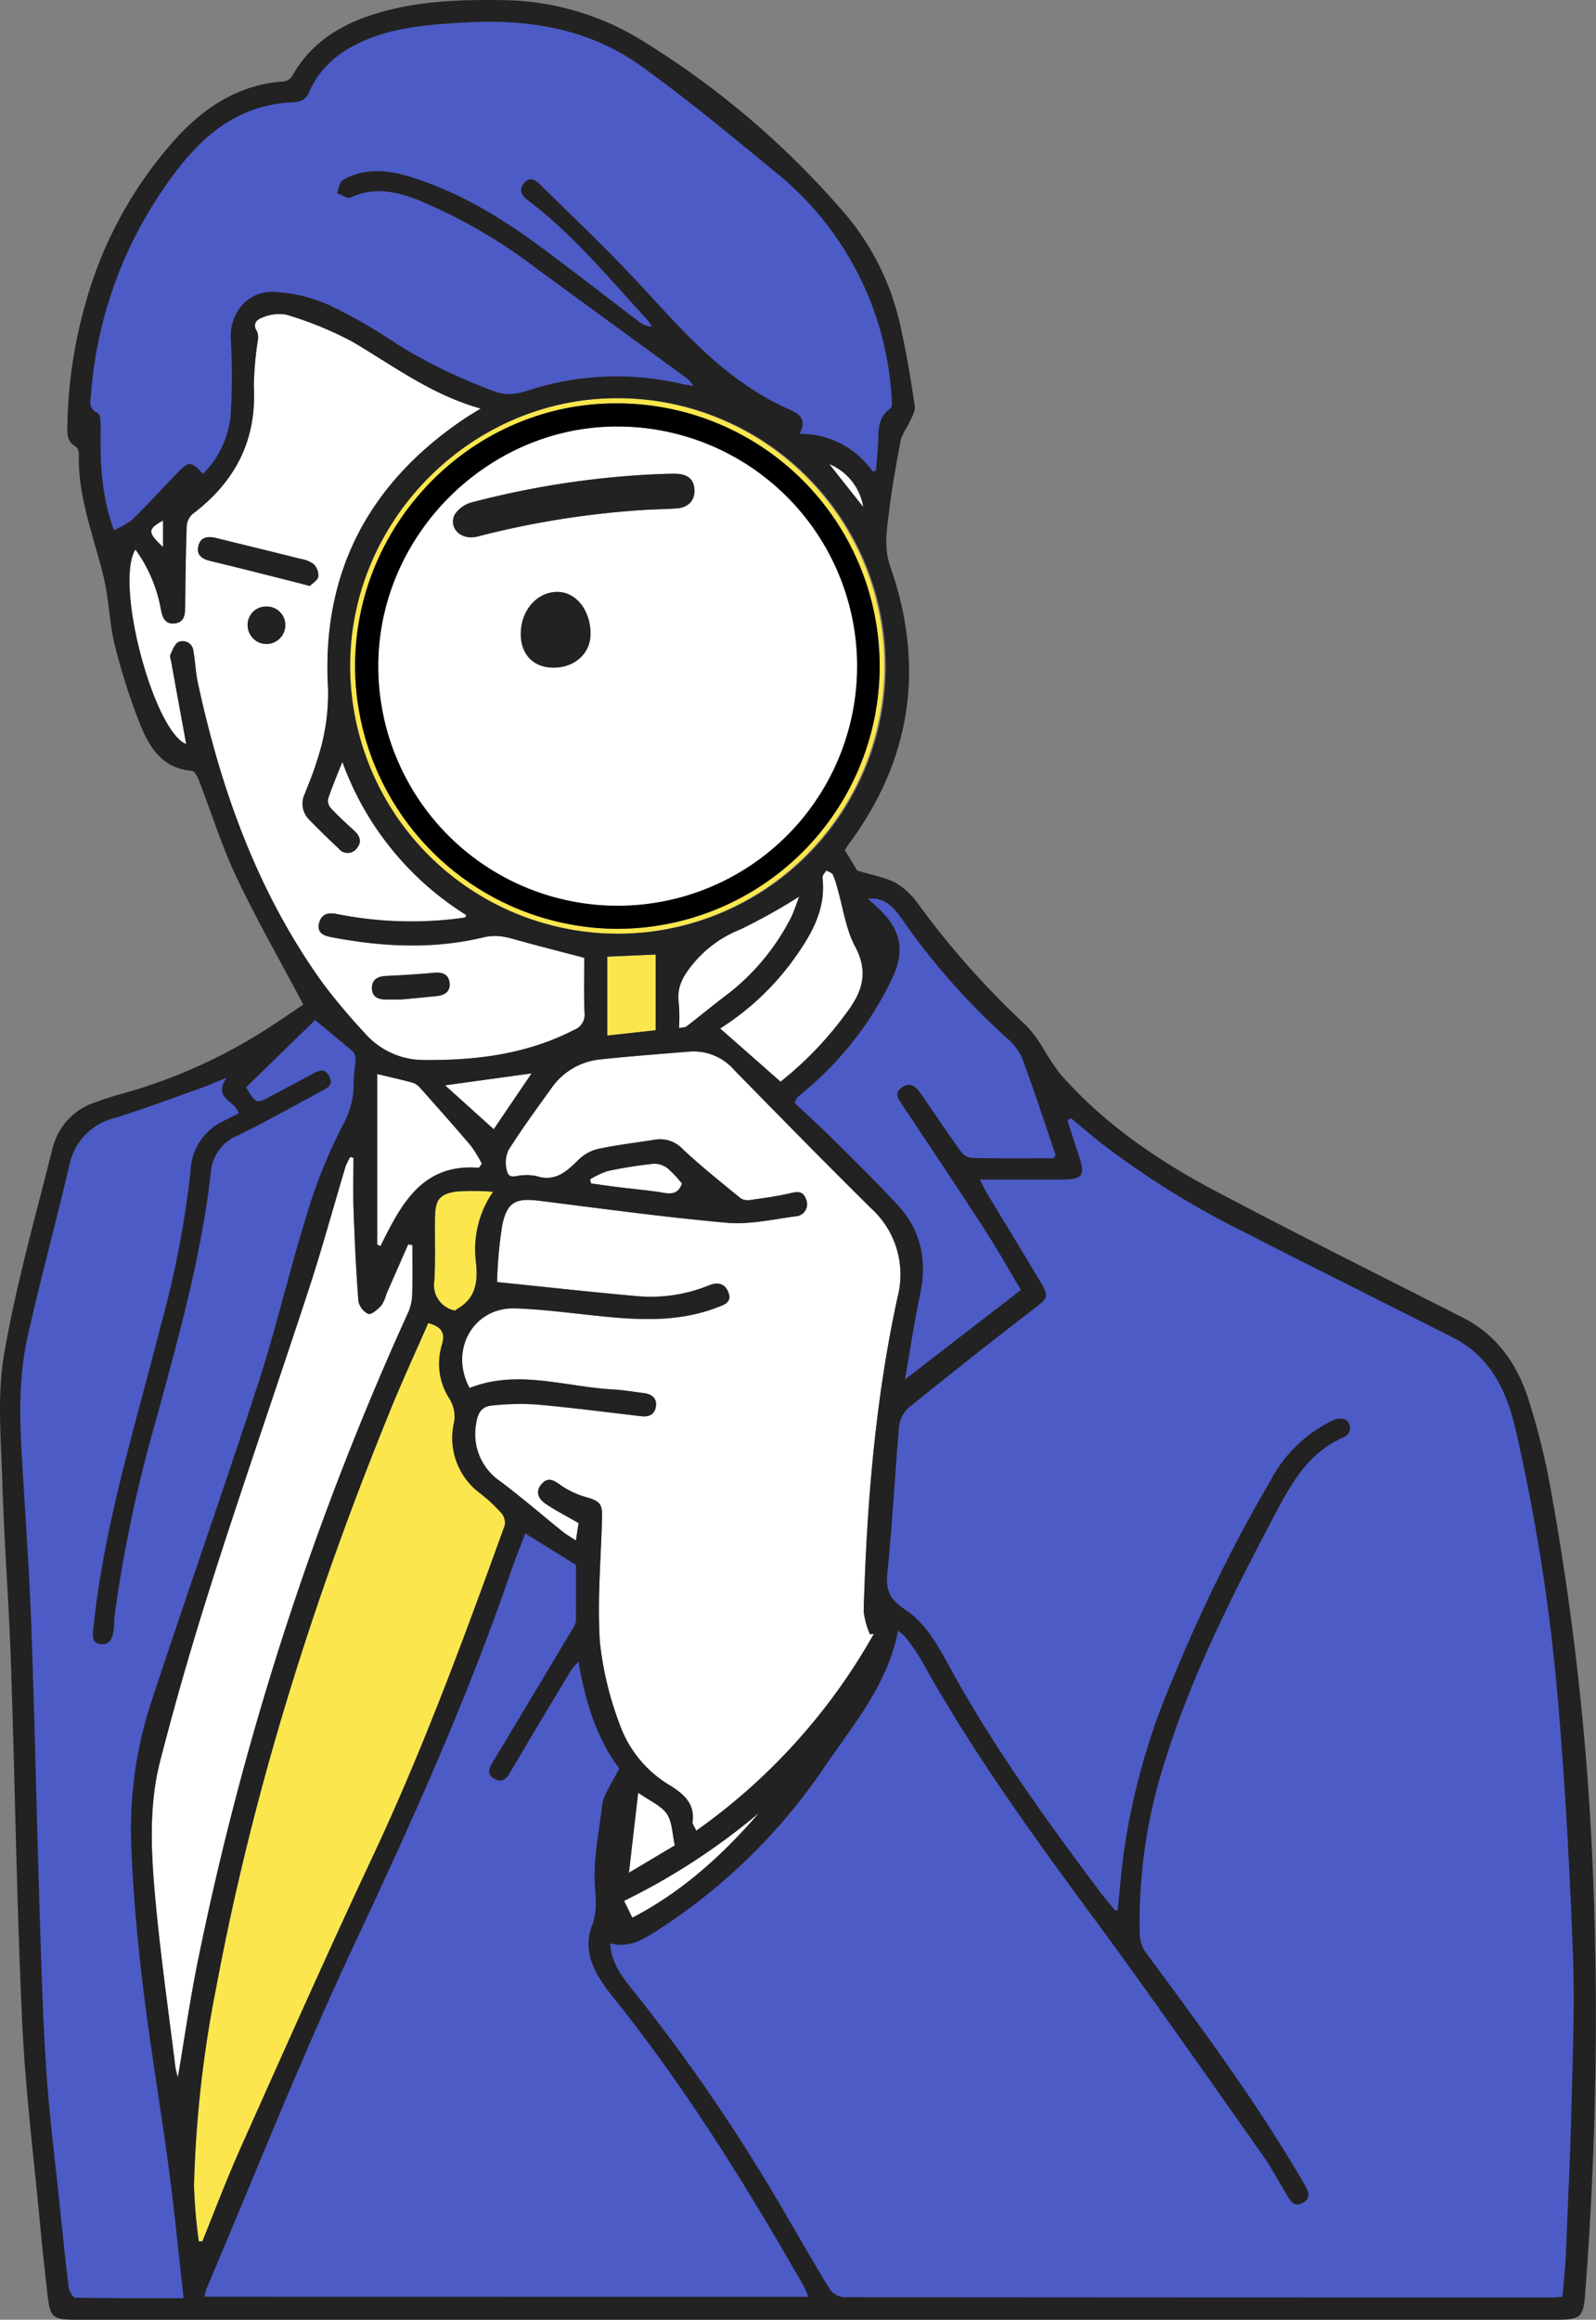 <svg xmlns="http://www.w3.org/2000/svg" xmlns:xlink="http://www.w3.org/1999/xlink" width="232.678" height="338" viewBox="0 0 232.678 338">
  <rect x="0" y="0" width="232.678" height="338" fill="#808080" stroke="none"/>
  <defs>
    <clipPath id="clip-path">
      <rect id="長方形_27751" data-name="長方形 27751" width="232.678" height="338" fill="none"/>
    </clipPath>
  </defs>
  <g id="グループ_5340" data-name="グループ 5340" transform="translate(0)">
    <g id="グループ_5339" data-name="グループ 5339" transform="translate(0)" clip-path="url(#clip-path)">
      <g id="グループ_5342" data-name="グループ 5342" transform="translate(2.971 3.168)">
        <path id="パス_11093" data-name="パス 11093" d="M48.664,408.147c-1.529,7.805-6.37,13.5-10.508,19.534A84.589,84.589,0,0,1,13.7,451.734c-2.092,1.326-4.2,2.737-7.033,1.971.214,3.174,2.1,5.312,3.821,7.446a262.869,262.869,0,0,1,22.028,32.47c2.063,3.521,4.081,7.07,6.233,10.535a2.729,2.729,0,0,0,1.972,1.1q51.721.08,103.442.042c.413,0,.826-.066,1.343-.109.169-1.994.4-3.918.482-5.847.312-7.243.655-14.486.834-21.734.185-7.494.493-15,.21-22.486-.462-12.16-1.1-24.326-2.148-36.448a283,283,0,0,0-6.194-39.811c-.987-4.245-2.569-8.3-5.967-11.3a15.978,15.978,0,0,0-3.329-2.211c-10.04-5.094-20.134-10.083-30.15-15.224A127.1,127.1,0,0,1,78.6,337.371c-1.605-1.259-3.155-2.589-4.73-3.887l-.532.285c.571,1.748,1.138,3.5,1.714,5.242.924,2.8.515,3.394-2.4,3.4-3.9.007-7.805,0-12.078,0,.4.781.657,1.35.975,1.879,2.608,4.33,5.253,8.638,7.833,12.983,1.329,2.238,1.142,2.375-.9,3.955q-9.172,7.079-18.19,14.356a4.377,4.377,0,0,0-1.473,2.715c-.637,7.151-1,14.329-1.723,21.47-.256,2.513.406,3.864,2.543,5.262,3.162,2.071,4.931,5.468,6.731,8.751,6.222,11.35,13.785,21.81,21.527,32.146.761,1.016,1.583,1.987,2.392,2.967.043.052.223-.01.393-.022.275-2.688.5-5.387.834-8.074a99.452,99.452,0,0,1,7.117-25.429A230.412,230.412,0,0,1,103,386.2a20.2,20.2,0,0,1,8.914-8.636,2.753,2.753,0,0,1,1.891-.226,1.451,1.451,0,0,1-.208,2.639c-4.96,2.156-7.465,6.453-9.816,10.907-6.15,11.649-12.165,23.361-16.118,35.992a76.539,76.539,0,0,0-3.768,25.534,4.963,4.963,0,0,0,.889,2.634c7.889,10.679,15.816,21.329,22.552,32.8.216.367.435.733.644,1.105.508.9.924,1.839-.24,2.533-1.3.773-1.857-.209-2.413-1.133-1.193-1.983-2.281-4.043-3.614-5.928-8.044-11.376-16-22.819-24.267-34.035-9.035-12.262-17.983-24.562-25.374-37.918a32.416,32.416,0,0,0-2.267-3.309,8.18,8.18,0,0,0-1.138-1.01" transform="translate(79.298 -173.719)" fill="#4d5bc6" stroke="#4d5bc6" stroke-width="1"/>
        <path id="パス_11094" data-name="パス 11094" d="M235.053,568.5h88a17.246,17.246,0,0,0-.725-1.666c-8.349-14.606-17.195-28.877-27.759-42.03-2.376-2.959-4.571-6.387-3.052-10.366.845-2.212.513-4.054.41-6.215-.177-3.685.622-7.419,1.045-11.129a5.516,5.516,0,0,1,.489-1.746c.557-1.154,1.206-2.264,2.053-3.826-3.129-4.08-4.932-9.44-5.959-15.566a12.827,12.827,0,0,0-1.122,1.316c-2.949,4.907-5.9,9.81-8.8,14.748-.568.969-1.148,1.645-2.29,1.031-1.17-.629-.894-1.452-.3-2.43q5.957-9.84,11.824-19.736a2.078,2.078,0,0,0,.318-.984c.025-2.727.014-5.455.014-8.035l-7.394-4.6c-.756,2-1.546,3.933-2.223,5.9-6.411,18.665-14.542,36.582-22.918,54.44-7.664,16.339-14.293,33.165-21.37,49.78a7.136,7.136,0,0,0-.237,1.1" transform="translate(-208.185 -237.027)" fill="#4d5bc6" stroke="#4d5bc6" stroke-width="1"/>
        <path id="パス_11095" data-name="パス 11095" d="M313.5,66.525a12.825,12.825,0,0,1,10.646,5.487l.489-.129c.1-1.205.2-2.41.284-3.616.132-1.973-.193-4.063,1.834-5.455.3-.206.195-1.117.149-1.692a45.548,45.548,0,0,0-17-32.781c-6.392-5.259-12.777-10.556-19.491-15.382-7.633-5.487-16.487-6.906-25.741-6.364-4.7.275-9.37.6-13.814,2.306-3.95,1.519-7.181,3.936-8.892,7.908-.669,1.553-2.047,1.369-3.038,1.449-9.05.736-14.3,6.709-18.838,13.562a60.891,60.891,0,0,0-9.889,28.874c-.087,1.019-.455,2.109.958,2.793.412.2.459,1.428.446,2.181-.086,4.887.058,9.737,1.926,14.888a12,12,0,0,0,2.656-1.5c2.268-2.215,4.4-4.565,6.606-6.845,1.674-1.732,2-1.717,3.736.154a13.927,13.927,0,0,0,4.02-8.523,88.781,88.781,0,0,0,.025-11.119c-.2-3.736,2.385-7.047,6.331-6.872a22.452,22.452,0,0,1,8.058,1.946,77.994,77.994,0,0,1,9.936,5.723A77.587,77.587,0,0,0,268.8,60.267c2.109.827,3.616.412,5.431-.159a41.555,41.555,0,0,1,22.022-.857c.464.1.939.159,1.755.3a5.793,5.793,0,0,0-.761-.972q-11.128-8.139-22.27-16.259a77.186,77.186,0,0,0-17.027-9.839c-3.234-1.282-6.518-1.968-9.929-.388-.463.214-1.309-.4-1.977-.627.266-.649.347-1.617.828-1.9,3.124-1.808,6.454-1.519,9.741-.517,7.262,2.212,13.624,6.13,19.652,10.626,4.639,3.46,9.209,7.011,13.818,10.509a3.237,3.237,0,0,0,1.848.731,6.1,6.1,0,0,0-.608-.967C285.745,43.9,280.514,37.51,273.894,32.5c-.86-.65-1.412-1.451-.606-2.472.908-1.149,1.782-.405,2.468.269,4.558,4.482,9.209,8.88,13.58,13.539,5.34,5.692,10.367,11.694,16.983,16.012a37.269,37.269,0,0,0,5.412,3c1.663.725,2.9,1.428,1.764,3.67" transform="translate(-199.891 -6.484)" fill="#4d5bc6" stroke="#4d5bc6" stroke-width="1"/>
        <path id="パス_11097" data-name="パス 11097" d="M401.953,317.785c-.514-1.886-3.809-2.106-1.746-5.173-1.682.681-2.792,1.179-3.935,1.583-4.109,1.453-8.195,2.986-12.356,4.274a8.92,8.92,0,0,0-6.656,6.969c-1.951,8.321-4.195,16.575-6.071,24.912-1.263,5.613-1.186,11.365-.854,17.1.481,8.324,1.086,16.643,1.393,24.974.491,13.276.747,26.56,1.165,39.839.258,8.218.47,16.444,1.005,24.646.447,6.853,1.326,13.678,2.029,20.513.391,3.808.781,7.617,1.259,11.415.071.563.616,1.521.956,1.528,5.17.1,10.343.068,15.8.068-.734-6.472-1.343-12.739-2.177-18.975-1.183-8.844-2.691-17.647-3.76-26.5-.83-6.876-1.452-13.8-1.71-20.715a59.443,59.443,0,0,1,2.983-20.844c5.115-15.529,10.56-30.951,15.612-46.5,2.58-7.941,4.447-16.112,6.931-24.088a75.357,75.357,0,0,1,5.317-13.286,12.59,12.59,0,0,0,1.6-6.4c-.006-1.076.228-2.152.263-3.231a1.553,1.553,0,0,0-.407-1.1c-1.7-1.478-3.451-2.9-5.488-4.585l-10.069,9.811c1.483,2.413,1.483,2.412,3.593,1.289,2.039-1.085,4.089-2.15,6.115-3.259.933-.511,1.783-.879,2.433.363.617,1.177-.183,1.648-1.032,2.1-4.077,2.176-8.1,4.456-12.248,6.489a6.315,6.315,0,0,0-4,5.5c-1.4,12.329-4.79,24.242-8.032,36.176a199.634,199.634,0,0,0-5.995,28.268c-.095.785-.042,1.59-.17,2.367-.168,1.017-.579,2-1.839,1.834-1.338-.173-1.208-1.165-1.1-2.231,1.544-15.107,6.119-29.538,9.831-44.16a142.559,142.559,0,0,0,4.357-22.663,8.341,8.341,0,0,1,4.874-7.213c.7-.339,1.387-.7,2.135-1.083" transform="translate(-370.126 -158.743)" fill="#4d5bc6" stroke="#4d5bc6" stroke-width="1"/>
        <path id="パス_11101" data-name="パス 11101" d="M171.936,268c.563.517,1.137,1.024,1.687,1.555,3.1,3,3.723,6.054,1.88,9.953a48.169,48.169,0,0,1-12.36,16.15c-.509.436-1.021.869-1.52,1.316a4.253,4.253,0,0,0-.38.779c1.86,1.757,3.883,3.592,5.818,5.514,3.115,3.094,6.261,6.164,9.23,9.4,3.379,3.676,4.286,8.043,3.251,12.932-.843,3.983-1.438,8.019-2.218,12.452l16.915-13.042c-1.714-2.864-3.4-5.884-5.281-8.782-3.942-6.087-7.974-12.116-11.993-18.154-.567-.853-1.253-1.679-.152-2.521,1.158-.885,2.047-.274,2.751.747,1.94,2.809,3.85,5.639,5.833,8.416a2.4,2.4,0,0,0,1.5,1.055c4.078.086,8.159.048,12.139.048.156-.3.277-.42.252-.494-1.606-4.727-3.155-9.475-4.891-14.155a8.107,8.107,0,0,0-2.209-2.86,101.69,101.69,0,0,1-15.124-17.09c-1.167-1.7-2.474-3.5-5.127-3.216" transform="translate(-48.363 -140.216)" fill="#4d5bc6" stroke="#4d5bc6" stroke-width="1"/>
      </g>
      <path id="パス_11096" data-name="パス 11096" d="M212.693,347.162c7.092.723,13.565,1.443,20.052,2.021a22.466,22.466,0,0,0,10.775-1.514c1.269-.529,2.35-.372,2.883.961.608,1.52-.667,1.862-1.688,2.253-5.351,2.052-10.883,1.847-16.444,1.3-4.309-.424-8.613-1.038-12.931-1.184-6.1-.206-9.651,6.068-6.653,11.6,6.966-2.76,13.908-.18,20.877.209,1.519.085,3.03.342,4.543.536,1.114.142,1.9.727,1.748,1.909-.146,1.144-.955,1.6-2.127,1.463-5.09-.6-10.174-1.259-15.276-1.713a37.68,37.68,0,0,0-6.544.155c-1.448.125-2.057,1.094-2.262,2.617a8.3,8.3,0,0,0,3.511,8.42c3.12,2.338,6.073,4.9,9.112,7.344.511.411,1.09.735,1.917,1.285.16-1.053.28-1.846.387-2.548-1.664-.959-3.272-1.786-4.768-2.782-1.064-.709-1.632-1.78-.594-2.935.989-1.1,1.844-.442,2.84.255a12.3,12.3,0,0,0,3.582,1.67c2.1.611,2.428.977,2.363,3.192-.172,5.966-.7,11.959-.316,17.891a47.863,47.863,0,0,0,2.878,12.008,16.94,16.94,0,0,0,7.3,8.9c2,1.256,3.7,2.626,3.332,5.349-.041.3.264.652.539,1.276a87.876,87.876,0,0,0,25.886-28.671l-.565.043a11.925,11.925,0,0,1-.911-3.33c.43-15.384,1.657-30.7,4.936-45.767A13.038,13.038,0,0,0,267.21,336.4c-6.726-6.645-13.348-13.395-19.96-20.154a7.844,7.844,0,0,0-6.522-2.664c-4.314.355-8.633.675-12.936,1.132a9.881,9.881,0,0,0-7.2,4.231c-2.133,2.972-4.3,5.927-6.254,9.015a4.428,4.428,0,0,0-.2,3.013c.295,1.314,1.468.609,2.307.625a7.05,7.05,0,0,1,2,.123c2.633.862,4.288-.565,5.983-2.242a6.277,6.277,0,0,1,2.87-1.691c2.8-.605,5.655-.927,8.485-1.384a4.543,4.543,0,0,1,4.074,1.482c2.669,2.477,5.523,4.758,8.344,7.067a1.975,1.975,0,0,0,1.372.251c1.866-.254,3.739-.513,5.576-.92,1.083-.24,2.1-.585,2.578.782a1.777,1.777,0,0,1-1.6,2.528c-3.3.449-6.677,1.216-9.941.926-9.109-.809-18.181-2.06-27.26-3.195-3.446-.431-4.716.086-5.463,3.462a62.082,62.082,0,0,0-.765,8.376" transform="translate(-140.224 -160.358)" fill="#fff"/>
      <path id="パス_11098" data-name="パス 11098" d="M353.013,107.38c-7.225-2.016-12.786-6.275-18.775-9.777a51.031,51.031,0,0,0-9.6-3.911,6.116,6.116,0,0,0-3.486.443c-.752.248-1.486.9-.749,2a2.43,2.43,0,0,1,.1,1.4,48.807,48.807,0,0,0-.567,6.645c.427,7.881-2.76,13.906-8.941,18.574a2.585,2.585,0,0,0-.843,1.77c-.138,3.9-.184,7.8-.223,11.708-.012,1.182-.123,2.318-1.558,2.464s-1.784-.93-2-2.1a21.135,21.135,0,0,0-3.708-8.677c-3.061,5.042,2.677,26.477,7.408,28.359q-1.088-5.963-2.182-11.972c-.065-.36-.244-.794-.113-1.074.318-.68.658-1.641,1.225-1.85a1.572,1.572,0,0,1,2.133,1.4c.267,1.5.312,3.041.632,4.526,3.4,15.753,8.761,30.705,18.288,43.9a90.934,90.934,0,0,0,6,7.128,11.419,11.419,0,0,0,8.73,3.972c7.586.07,14.966-.851,21.839-4.386a2.367,2.367,0,0,0,1.523-2.53c-.116-2.675-.035-5.359-.035-7.972-3.132-.822-6.12-1.584-9.1-2.395-1.851-.5-3.4-1.117-5.653-.575-7.307,1.755-14.774,1.373-22.162-.046-1.126-.216-2.081-.648-1.755-2.022.317-1.333,1.316-1.608,2.567-1.352a55.062,55.062,0,0,0,17.664.662c.362-.043.721-.107,1.079-.174.033-.006.049-.1.154-.325a43.933,43.933,0,0,1-18.067-22.328c-.79,2.01-1.516,3.7-2.09,5.436a1.746,1.746,0,0,0,.482,1.386c1.044,1.108,2.166,2.146,3.3,3.167.914.824,1.21,1.734.345,2.7a1.657,1.657,0,0,1-2.588-.075c-1.471-1.371-2.912-2.777-4.311-4.222a3.264,3.264,0,0,1-.617-3.733c.622-1.588,1.285-3.169,1.766-4.8a30.332,30.332,0,0,0,1.626-10.525c-.982-16.926,5.959-29.987,19.973-39.391.6-.4,1.232-.767,2.282-1.417M328.1,133.237c-.8-.214-1.266-.346-1.737-.464-4.194-1.053-8.382-2.134-12.588-3.135-1.208-.288-2.2-.736-1.946-2.122s1.351-1.579,2.564-1.283c4.082,1,8.165,1.995,12.241,3.019a4.72,4.72,0,0,1,2.014.784,2.336,2.336,0,0,1,.694,1.838c-.109.551-.862.975-1.242,1.363m13.369,60.245c-.721,0-1.512-.009-2.3,0-1.126.015-1.995-.43-2.016-1.616-.022-1.248.8-1.762,2.037-1.818,2.372-.106,4.743-.253,7.106-.47,1.162-.106,2,.243,2.171,1.4.193,1.284-.646,1.877-1.83,2-1.694.183-3.392.332-5.166.5m-19.684-57.244a2.671,2.671,0,0,1,2.735,2.768,2.743,2.743,0,0,1-5.485-.019,2.655,2.655,0,0,1,2.751-2.749" transform="translate(-282.932 -47.852)" fill="#fff"/>
      <path id="パス_11100" data-name="パス 11100" d="M390.553,357.761q-1.595,3.625-3.187,7.251a5.672,5.672,0,0,1-.726,1.661c-.533.559-1.441,1.383-1.908,1.231a2.625,2.625,0,0,1-1.447-1.9c-.341-4.376-.545-8.764-.7-13.151-.092-2.555-.017-5.116-.017-7.675l-.465-.151a9.592,9.592,0,0,0-.7,1.432c-1.769,5.888-3.38,11.827-5.291,17.669-4.564,13.951-9.393,27.816-13.869,41.794-2.876,8.985-5.534,18.053-7.874,27.191-1.71,6.676-1.283,13.6-.654,20.4.746,8.068,1.9,16.1,2.891,24.145.05.406.19.8.359,1.486.985-5.793,1.772-11.3,2.874-16.748a440.051,440.051,0,0,1,30.793-94.9,7.376,7.376,0,0,0,.5-2.766c.068-2.283.022-4.57.022-6.855l-.595-.107" transform="translate(-331.03 -176.455)" fill="#fff"/>
      <path id="パス_11102" data-name="パス 11102" d="M218.843,282.618l8.8,7.749a51.206,51.206,0,0,0,9.455-9.826c2.4-3.116,3.479-6.027,1.4-9.9-1.352-2.52-1.729-5.561-2.549-8.367a12.55,12.55,0,0,0-.684-2.072c-.145-.292-.631-.414-.962-.614-.193.345-.588.714-.551,1.032.554,4.679-1.657,8.376-4.208,11.937a38.857,38.857,0,0,1-10.7,10.062" transform="translate(-113.851 -132.759)" fill="#fff"/>
      <path id="パス_11103" data-name="パス 11103" d="M347.7,333.375a18.852,18.852,0,0,0-1.583-2.592c-2.435-2.869-4.938-5.682-7.441-8.492a2.537,2.537,0,0,0-1.146-.748c-1.694-.459-3.409-.838-5.083-1.239v24.834l.466.24c3.011-6.056,6.047-12.079,14.35-11.414l.437-.588" transform="translate(-277.449 -163.81)" fill="#fff"/>
      <path id="パス_11104" data-name="パス 11104" d="M250.838,196.779a39.016,39.016,0,1,0,.059-78.032c-21.212,0-38.9,17.741-38.9,39.031a39.06,39.06,0,0,0,38.839,39m.066-.716a38.371,38.371,0,0,1-38.18-38.238c-.021-20.943,17.137-38.282,37.918-38.319a38.279,38.279,0,1,1,.262,76.557" transform="translate(-160.956 -60.73)" fill="#fbe74d"/>
      <path id="パス_11105" data-name="パス 11105" d="M237.864,286.545c.555-.121.9-.1,1.1-.255,1.82-1.4,3.6-2.862,5.422-4.263a33.017,33.017,0,0,0,9.818-11.611c.444-.9.738-1.88,1.182-3.033a86.141,86.141,0,0,1-8.615,4.8,16.965,16.965,0,0,0-6.844,4.979c-1.5,1.815-2.437,3.464-2.089,5.825a25.45,25.45,0,0,1,.028,3.556" transform="translate(-138.872 -136.746)" fill="#fff"/>
      <g id="グループ_5343" data-name="グループ 5343" transform="translate(28.276 173.504)">
        <path id="パス_11099" data-name="パス 11099" d="M326.726,528.352c1.859-4.558,3.59-9.174,5.6-13.664,6.352-14.185,12.658-28.394,19.266-42.46,7.376-15.7,13.35-31.942,19.231-48.228a2.221,2.221,0,0,0-.535-1.8,24.329,24.329,0,0,0-3.083-2.856,10,10,0,0,1-3.8-10.227,4.832,4.832,0,0,0-.7-3.609,9.4,9.4,0,0,1-1.057-7.762c.568-1.951-.178-2.644-1.984-3.2-1.813,4.142-3.7,8.227-5.405,12.389-11.174,27.334-20.073,55.361-25.513,84.426a170.37,170.37,0,0,0-3.24,28.869,77.438,77.438,0,0,0,.7,8.129l.516-.006" transform="translate(-325.504 -375.282)" fill="#fbe74d"/>
        <path id="パス_11106" data-name="パス 11106" d="M332.139,372.577a4.331,4.331,0,0,1,.367-.283c2.727-1.606,2.974-4.027,2.649-6.916a14.676,14.676,0,0,1,2.518-10.115,35.578,35.578,0,0,0-5.317-.042c-2.5.365-3.108,1.2-3.156,3.732-.059,3.1.086,6.214-.1,9.307a3.763,3.763,0,0,0,3.04,4.317" transform="translate(-294.055 -355.119)" fill="#fbe74d"/>
      </g>
      <path id="パス_11107" data-name="パス 11107" d="M287.644,284.655l-7.05.309v11.5l7.05-.775Z" transform="translate(-192.058 -145.579)" fill="#fbe74d"/>
      <path id="パス_11108" data-name="パス 11108" d="M330.218,320.1,317.6,321.841l7.093,6.4,5.521-8.137" transform="translate(-252.714 -163.708)" fill="#fff"/>
      <path id="パス_11109" data-name="パス 11109" d="M276.224,534.624c-.463,3.993-.879,7.582-1.351,11.656l6.689-3.982c-.374-1.653-.349-3.4-1.153-4.584-.823-1.213-2.46-1.874-4.185-3.09" transform="translate(-183.181 -273.419)" fill="#fff"/>
      <path id="パス_11110" data-name="パス 11110" d="M269.4,540.613a96.258,96.258,0,0,1-19.687,12.83l1.205,2.454c7.36-3.831,13.223-9.2,18.482-15.284" transform="translate(-158.728 -276.482)" fill="#fff"/>
      <path id="パス_11111" data-name="パス 11111" d="M286.136,349.925a17.543,17.543,0,0,0-2.1-2.229,3.173,3.173,0,0,0-2.044-.652,64.907,64.907,0,0,0-6.658,1.057,12.246,12.246,0,0,0-2.581,1.21q.067.3.134.6c1.28.176,2.558.365,3.84.525,2.292.285,4.6.473,6.874.858,1.3.22,2.106-.1,2.536-1.371" transform="translate(-186.719 -177.481)" fill="#fff"/>
      <path id="パス_11112" data-name="パス 11112" d="M218.647,138.4l4.952,6.256a8.167,8.167,0,0,0-4.952-6.256" transform="translate(-97.748 -70.779)" fill="#fff"/>
      <path id="パス_11113" data-name="パス 11113" d="M429.294,155.241c-2.276,1.241-2.291,1.724,0,3.863Z" transform="translate(-405.522 -79.394)" fill="#fff"/>
      <path id="パス_11117" data-name="パス 11117" d="M251.7,196.858a38.279,38.279,0,1,0-.262-76.557c-20.782.038-37.939,17.377-37.919,38.32A38.372,38.372,0,0,0,251.7,196.858m35-38.228a34.892,34.892,0,0,1-69.785-.073c.019-19.013,15.933-34.922,34.888-34.875a34.929,34.929,0,0,1,34.9,34.948" transform="translate(-161.751 -61.525)"/>
      <path id="パス_11118" data-name="パス 11118" d="M290.286,162.168a34.929,34.929,0,0,0-34.9-34.948c-18.954-.047-34.869,15.862-34.887,34.875a34.892,34.892,0,0,0,69.784.073m-30.612-27.943c.549-.026,1.1-.06,1.646-.078.792-.027,1.586-.061,2.379-.06,1.863,0,2.8.764,2.881,2.316.085,1.61-.925,2.651-2.711,2.751-1.645.093-3.293.128-4.936.23a129.619,129.619,0,0,0-23.992,3.857c-2.311.588-4.224-1.153-3.337-3.151a4.264,4.264,0,0,1,2.626-1.858,128.767,128.767,0,0,1,25.444-4.008M241.262,157.47c-.021-3.379,2.276-6.092,5.216-6.16,2.784-.065,4.945,2.594,4.956,6.1.008,2.853-2.3,4.951-5.437,4.933-2.89-.017-4.717-1.9-4.735-4.873" transform="translate(-165.341 -65.063)" fill="#fff"/>
      <g id="グループ_5341" data-name="グループ 5341" transform="translate(0 0.001)">
        <path id="パス_11092" data-name="パス 11092" d="M44.219,146.368c-1.548,1.036-3.414,2.334-5.329,3.556a77.241,77.241,0,0,1-21.478,9.543c-1.175.318-2.335.706-3.476,1.13a9.411,9.411,0,0,0-6.262,6.666C5.179,177.245,2.339,187.178.6,197.3-.44,203.333.15,209.687.338,215.888c.266,8.774.953,17.536,1.252,26.31.594,17.433.834,34.882,1.638,52.305.463,10.038,1.729,20.04,2.659,30.055.3,3.217.665,6.428,1.021,9.64.386,3.482.747,3.8,4.152,3.8H226.906c3.468,0,3.943-.348,4.189-3.772a523.984,523.984,0,0,0,1.036-63.81,404.982,404.982,0,0,0-6.045-53.39,101.179,101.179,0,0,0-3.359-13.452c-1.648-4.966-4.577-9.117-9.471-11.6-11.955-6.057-23.943-12.052-35.8-18.3-8.564-4.51-16.537-9.921-22.973-17.295a37.162,37.162,0,0,1-2.3-3.468,18.76,18.76,0,0,0-2.591-3.5,124.414,124.414,0,0,1-15.666-17.611,11.131,11.131,0,0,0-3.27-3.123c-1.584-.852-3.465-1.153-5.688-1.837l-1.8-2.97c.151-.232.358-.592.6-.923,9.158-12.371,11.084-25.916,6.05-40.323-1.03-2.946-.5-5.52-.179-8.241.409-3.5,1.066-6.967,1.716-10.43a11.408,11.408,0,0,1,1.062-2.047c.387-.9,1.069-1.9.941-2.759-.628-4.214-1.322-8.432-2.3-12.578a37.563,37.563,0,0,0-8.651-16.333A125.472,125.472,0,0,0,93.745,5.992,39.357,39.357,0,0,0,73.635.026C67.216-.084,60.812.1,54.613,2.043c-5.042,1.577-9.309,4.224-11.99,8.99a1.806,1.806,0,0,1-1.212.836c-6.373.4-11.329,3.557-15.526,8.052a59.785,59.785,0,0,0-13.56,24.792,68.825,68.825,0,0,0-2.5,17.329c-.031,1.183-.047,2.318,1.213,3.02a1.378,1.378,0,0,1,.459,1.074c-.181,6.3,2.2,12.06,3.633,18.028.776,3.237.809,6.654,1.616,9.88a89.6,89.6,0,0,0,3.742,11.627c1.338,3.332,3.281,6.328,7.5,6.647.391.03.829.917,1.049,1.482,1.809,4.655,3.287,9.461,5.417,13.962,2.911,6.15,6.306,12.072,9.766,18.606M130.934,237.6a8.171,8.171,0,0,1,1.138,1.01,32.444,32.444,0,0,1,2.268,3.309c7.39,13.356,16.339,25.656,25.374,37.918,8.264,11.216,16.222,22.658,24.266,34.035,1.333,1.885,2.42,3.945,3.614,5.928.556.924,1.115,1.906,2.412,1.133,1.165-.694.748-1.633.24-2.534-.209-.371-.428-.737-.644-1.105-6.736-11.47-14.662-22.121-22.552-32.8a4.963,4.963,0,0,1-.889-2.634,76.54,76.54,0,0,1,3.768-25.534c3.952-12.632,9.967-24.343,16.117-35.993,2.352-4.453,4.856-8.751,9.816-10.907a1.45,1.45,0,0,0,.208-2.638,2.752,2.752,0,0,0-1.891.226,20.2,20.2,0,0,0-8.914,8.636A230.44,230.44,0,0,0,170.9,244.821a99.469,99.469,0,0,0-7.116,25.428c-.33,2.687-.559,5.386-.834,8.074-.171.013-.351.075-.393.023-.809-.98-1.63-1.951-2.392-2.967-7.742-10.336-15.3-20.8-21.527-32.146-1.8-3.283-3.569-6.68-6.73-8.751-2.136-1.4-2.8-2.75-2.543-5.263.727-7.141,1.086-14.318,1.723-21.469a4.378,4.378,0,0,1,1.473-2.715q9.011-7.281,18.189-14.356c2.047-1.58,2.234-1.717.9-3.955-2.581-4.346-5.225-8.653-7.833-12.983-.319-.53-.572-1.1-.975-1.879,4.273,0,8.176.006,12.078,0,2.912-.005,3.32-.6,2.4-3.4-.576-1.746-1.143-3.495-1.714-5.242l.532-.285c1.576,1.3,3.125,2.628,4.73,3.887a127.159,127.159,0,0,0,20.647,12.762c10.016,5.141,20.11,10.13,30.15,15.224A15.962,15.962,0,0,1,215,197.018c3.4,3,4.98,7.055,5.967,11.3a283.06,283.06,0,0,1,6.194,39.811c1.045,12.122,1.686,24.288,2.148,36.448.284,7.483-.024,14.992-.21,22.486-.179,7.247-.522,14.491-.834,21.734-.083,1.929-.314,3.852-.482,5.846-.516.044-.929.109-1.343.109q-51.721.007-103.442-.042a2.733,2.733,0,0,1-1.972-1.1c-2.152-3.465-4.17-7.015-6.232-10.535A262.907,262.907,0,0,0,92.761,290.6c-1.722-2.134-3.607-4.272-3.821-7.446,2.837.766,4.941-.645,7.033-1.971a84.576,84.576,0,0,0,24.453-24.054c4.139-6.032,8.98-11.729,10.508-19.533M29.84,334.642a7.135,7.135,0,0,1,.237-1.1c7.077-16.615,13.706-33.44,21.369-49.78,8.376-17.857,16.507-35.775,22.918-54.44.677-1.971,1.467-3.9,2.224-5.9l7.394,4.6c0,2.58.011,5.308-.014,8.035a2.082,2.082,0,0,1-.318.985q-5.891,9.881-11.824,19.736c-.592.978-.869,1.8.3,2.43,1.143.614,1.722-.062,2.29-1.031,2.9-4.938,5.85-9.841,8.8-14.748a12.937,12.937,0,0,1,1.122-1.316c1.027,6.127,2.83,11.487,5.959,15.567-.847,1.562-1.5,2.672-2.053,3.826a5.522,5.522,0,0,0-.489,1.746c-.423,3.71-1.222,7.444-1.045,11.129.1,2.16.435,4-.41,6.215-1.519,3.979.675,7.407,3.052,10.366,10.564,13.153,19.411,27.424,27.76,42.03a17.39,17.39,0,0,1,.725,1.666ZM116.579,63.209c1.139-2.243-.1-2.945-1.764-3.67a37.266,37.266,0,0,1-5.412-3c-6.616-4.318-11.643-10.32-16.983-16.012-4.371-4.659-9.022-9.057-13.581-13.539-.686-.675-1.561-1.418-2.468-.269-.806,1.021-.255,1.821.606,2.472,6.62,5,11.85,11.4,17.428,17.442a6.069,6.069,0,0,1,.608.967,3.237,3.237,0,0,1-1.848-.73c-4.61-3.5-9.18-7.05-13.819-10.509-6.028-4.5-12.389-8.414-19.651-10.626-3.287-1-6.617-1.291-9.741.517-.481.278-.562,1.246-.829,1.9.669.23,1.515.842,1.977.627,3.411-1.58,6.694-.894,9.929.388A77.15,77.15,0,0,1,78.058,39q11.126,8.142,22.271,16.259a5.828,5.828,0,0,1,.761.972c-.817-.136-1.292-.191-1.755-.3a41.56,41.56,0,0,0-22.022.857c-1.815.572-3.322.987-5.431.16A77.607,77.607,0,0,1,57.972,50.2a77.966,77.966,0,0,0-9.936-5.723,22.443,22.443,0,0,0-8.058-1.946c-3.946-.174-6.531,3.136-6.331,6.872a88.767,88.767,0,0,1-.025,11.119,13.928,13.928,0,0,1-4.02,8.524c-1.735-1.871-2.061-1.885-3.736-.154-2.2,2.28-4.338,4.63-6.606,6.845a11.99,11.99,0,0,1-2.656,1.5c-1.868-5.151-2.012-10-1.925-14.888.013-.753-.034-1.982-.446-2.181-1.413-.684-1.045-1.774-.958-2.793A60.887,60.887,0,0,1,23.164,28.5C27.7,21.648,32.951,15.676,42,14.939c.991-.081,2.368.1,3.037-1.449,1.711-3.972,4.943-6.389,8.893-7.908,4.444-1.709,9.118-2.031,13.814-2.306C77,2.735,85.854,4.154,93.487,9.641c6.715,4.826,13.1,10.124,19.491,15.382a45.548,45.548,0,0,1,17,32.781c.046.575.151,1.486-.149,1.692-2.027,1.392-1.7,3.482-1.834,5.455-.081,1.206-.189,2.411-.284,3.616l-.489.129a12.824,12.824,0,0,0-10.646-5.487M72.47,186.805a62.071,62.071,0,0,1,.765-8.376c.747-3.377,2.017-3.892,5.463-3.462,9.079,1.134,18.151,2.386,27.26,3.194,3.263.29,6.638-.477,9.94-.926a1.777,1.777,0,0,0,1.6-2.528c-.477-1.368-1.494-1.022-2.577-.782-1.837.407-3.709.666-5.576.92a1.973,1.973,0,0,1-1.371-.251c-2.821-2.31-5.675-4.59-8.345-7.067a4.545,4.545,0,0,0-4.074-1.482c-2.83.457-5.688.779-8.485,1.384a6.278,6.278,0,0,0-2.87,1.691c-1.694,1.676-3.35,3.1-5.983,2.241a7.052,7.052,0,0,0-2-.122c-.839-.017-2.012.689-2.307-.625a4.426,4.426,0,0,1,.2-3.013c1.954-3.088,4.121-6.043,6.254-9.015a9.88,9.88,0,0,1,7.2-4.231c4.3-.457,8.622-.777,12.936-1.132a7.846,7.846,0,0,1,6.523,2.664c6.611,6.76,13.234,13.51,19.959,20.155a13.038,13.038,0,0,1,3.869,12.972c-3.278,15.072-4.5,30.383-4.936,45.768a11.925,11.925,0,0,0,.911,3.33l.565-.042a87.881,87.881,0,0,1-25.887,28.671c-.275-.624-.579-.974-.538-1.277.366-2.723-1.328-4.094-3.332-5.349a16.941,16.941,0,0,1-7.3-8.9,47.906,47.906,0,0,1-2.878-12.008c-.385-5.932.144-11.925.316-17.892.064-2.215-.264-2.581-2.363-3.191a12.3,12.3,0,0,1-3.582-1.67c-1-.7-1.851-1.357-2.84-.256-1.038,1.155-.469,2.226.594,2.935,1.5,1,3.1,1.822,4.768,2.781-.107.7-.227,1.5-.387,2.548-.826-.55-1.406-.874-1.917-1.285-3.039-2.446-5.992-5.006-9.112-7.345a8.294,8.294,0,0,1-3.511-8.419c.2-1.523.813-2.492,2.262-2.617a37.674,37.674,0,0,1,6.544-.155c5.1.454,10.187,1.115,15.276,1.712,1.172.138,1.981-.319,2.126-1.462.15-1.182-.633-1.767-1.747-1.909-1.513-.193-3.023-.451-4.543-.535-6.969-.389-13.911-2.969-20.877-.209-3-5.531.555-11.806,6.653-11.6,4.319.146,8.623.761,12.931,1.184,5.56.547,11.093.751,16.444-1.3,1.021-.391,2.3-.732,1.688-2.253-.534-1.333-1.614-1.491-2.883-.961a22.46,22.46,0,0,1-10.774,1.513c-6.487-.577-12.961-1.3-20.052-2.02M34.8,162.212c-.748.38-1.435.743-2.135,1.082a8.341,8.341,0,0,0-4.874,7.213,142.573,142.573,0,0,1-4.357,22.663c-3.712,14.622-8.287,29.052-9.831,44.16-.109,1.067-.238,2.059,1.1,2.231,1.26.163,1.67-.817,1.839-1.834.128-.777.074-1.582.17-2.366A199.653,199.653,0,0,1,22.7,207.093c3.242-11.934,6.628-23.847,8.032-36.175a6.315,6.315,0,0,1,4-5.5c4.146-2.033,8.171-4.313,12.248-6.489.849-.453,1.648-.924,1.032-2.1-.65-1.242-1.5-.873-2.433-.363-2.026,1.109-4.076,2.174-6.115,3.259-2.11,1.123-2.109,1.124-3.593-1.289l10.069-9.81c2.036,1.689,3.787,3.107,5.488,4.585a1.557,1.557,0,0,1,.407,1.1c-.035,1.079-.269,2.154-.263,3.23a12.59,12.59,0,0,1-1.6,6.4,75.38,75.38,0,0,0-5.318,13.286c-2.484,7.976-4.351,16.146-6.931,24.088-5.051,15.549-10.5,30.971-15.612,46.5a59.433,59.433,0,0,0-2.983,20.845c.258,6.918.88,13.839,1.71,20.715,1.07,8.856,2.577,17.66,3.76,26.5.834,6.236,1.443,12.5,2.177,18.975-5.457,0-10.63.03-15.8-.068-.34-.006-.885-.964-.956-1.527-.477-3.8-.867-7.607-1.259-11.415-.7-6.836-1.582-13.661-2.029-20.514-.535-8.2-.747-16.427-1.005-24.646-.418-13.279-.674-26.563-1.165-39.839-.307-8.33-.913-16.65-1.394-24.974-.331-5.731-.408-11.483.855-17.1,1.876-8.337,4.12-16.591,6.071-24.912a8.92,8.92,0,0,1,6.656-6.97c4.161-1.288,8.247-2.821,12.356-4.274,1.143-.4,2.253-.9,3.935-1.584-2.063,3.068,1.232,3.287,1.746,5.174M70.082,59.529c-1.05.65-1.68,1.012-2.282,1.416-14.013,9.4-20.954,22.465-19.973,39.391A30.317,30.317,0,0,1,46.2,110.861c-.481,1.633-1.143,3.214-1.766,4.8a3.264,3.264,0,0,0,.617,3.733c1.4,1.445,2.84,2.85,4.311,4.222a1.657,1.657,0,0,0,2.588.074c.864-.962.568-1.871-.345-2.7-1.132-1.021-2.254-2.059-3.3-3.167a1.746,1.746,0,0,1-.482-1.386c.574-1.738,1.3-3.426,2.09-5.436a43.928,43.928,0,0,0,18.067,22.328c-.106.228-.122.32-.155.326-.358.066-.717.131-1.078.174a55.079,55.079,0,0,1-17.665-.662c-1.251-.256-2.25.019-2.566,1.352-.326,1.373.628,1.806,1.755,2.022,7.388,1.419,14.855,1.8,22.162.045,2.257-.542,3.8.07,5.653.575,2.974.811,5.963,1.573,9.1,2.395,0,2.613-.081,5.3.035,7.973a2.366,2.366,0,0,1-1.523,2.53c-6.872,3.536-14.253,4.456-21.838,4.386a11.416,11.416,0,0,1-8.729-3.972,90.557,90.557,0,0,1-6-7.128c-9.528-13.191-14.89-28.144-18.288-43.9-.321-1.485-.365-3.027-.633-4.526a1.572,1.572,0,0,0-2.132-1.4c-.567.209-.907,1.17-1.225,1.85-.131.279.048.715.113,1.074q1.089,6,2.182,11.972c-4.731-1.882-10.469-23.317-7.408-28.359a21.123,21.123,0,0,1,3.708,8.677c.217,1.17.563,2.247,2,2.1S26.987,89.563,27,88.381c.039-3.9.085-7.808.222-11.708a2.586,2.586,0,0,1,.843-1.77c6.182-4.668,9.368-10.693,8.941-18.574a48.742,48.742,0,0,1,.568-6.645,2.431,2.431,0,0,0-.1-1.4c-.737-1.1,0-1.752.749-2a6.116,6.116,0,0,1,3.485-.443,51.082,51.082,0,0,1,9.6,3.911c5.989,3.5,11.55,7.761,18.775,9.777M29.5,326.574l-.517.005a77.443,77.443,0,0,1-.7-8.129,170.316,170.316,0,0,1,3.24-28.868c5.44-29.065,14.339-57.092,25.513-84.426,1.7-4.162,3.593-8.248,5.4-12.389,1.807.557,2.553,1.25,1.984,3.2a9.4,9.4,0,0,0,1.057,7.762,4.837,4.837,0,0,1,.7,3.609,10,10,0,0,0,3.8,10.227,24.324,24.324,0,0,1,3.083,2.856,2.219,2.219,0,0,1,.535,1.8c-5.881,16.286-11.855,32.527-19.231,48.228C47.756,284.517,41.451,298.725,35.1,312.91c-2.011,4.491-3.741,9.106-5.6,13.664M59.523,181.307l.595.106c0,2.285.046,4.572-.023,6.855a7.378,7.378,0,0,1-.5,2.766,440.049,440.049,0,0,0-30.793,94.9c-1.1,5.446-1.888,10.956-2.874,16.748-.169-.686-.309-1.081-.359-1.486-.988-8.046-2.145-16.076-2.891-24.145-.629-6.8-1.056-13.721.654-20.4,2.341-9.137,5-18.206,7.874-27.191,4.475-13.979,9.3-27.844,13.869-41.794,1.911-5.841,3.523-11.781,5.291-17.669a9.624,9.624,0,0,1,.7-1.431l.465.152c0,2.559-.076,5.12.017,7.675.159,4.387.363,8.775.7,13.15a2.626,2.626,0,0,0,1.447,1.9c.467.151,1.376-.672,1.908-1.232a5.669,5.669,0,0,0,.726-1.66q1.588-3.628,3.187-7.251m67.022-50.352c2.653-.279,3.959,1.514,5.127,3.216a101.691,101.691,0,0,0,15.124,17.09,8.122,8.122,0,0,1,2.209,2.86c1.735,4.68,3.285,9.428,4.891,14.155.025.073-.1.2-.252.493-3.98,0-8.061.038-12.139-.048a2.4,2.4,0,0,1-1.5-1.054c-1.984-2.777-3.893-5.607-5.833-8.416-.7-1.021-1.593-1.632-2.751-.747-1.1.841-.415,1.668.152,2.52,4.02,6.037,8.051,12.067,11.993,18.154,1.877,2.9,3.566,5.917,5.281,8.782L131.934,201c.779-4.433,1.374-8.469,2.218-12.451,1.035-4.889.128-9.256-3.251-12.932-2.969-3.231-6.115-6.3-9.23-9.4-1.936-1.923-3.959-3.758-5.818-5.515a4.26,4.26,0,0,1,.38-.779c.5-.447,1.011-.88,1.52-1.316a48.168,48.168,0,0,0,12.359-16.149c1.844-3.9,1.222-6.957-1.88-9.953-.55-.531-1.124-1.038-1.687-1.556m-21.553,18.9A38.862,38.862,0,0,0,115.7,139.8c2.551-3.561,4.762-7.259,4.209-11.937-.038-.318.357-.686.551-1.032.331.2.817.322.962.614a12.565,12.565,0,0,1,.685,2.072c.82,2.806,1.2,5.848,2.549,8.367,2.079,3.874,1,6.785-1.4,9.9a51.217,51.217,0,0,1-9.455,9.826l-8.8-7.749M70.251,169.566l-.436.588c-8.3-.664-11.339,5.359-14.35,11.415L55,181.327V156.494c1.674.4,3.39.78,5.083,1.239a2.531,2.531,0,0,1,1.146.748c2.5,2.81,5.006,5.623,7.441,8.492a18.807,18.807,0,0,1,1.583,2.592m19.631-33.516a39.06,39.06,0,0,1-38.838-39c0-21.29,17.686-39.035,38.9-39.031a39.016,39.016,0,1,1-.059,78.031M98.993,149.8a25.449,25.449,0,0,0-.028-3.556c-.349-2.361.591-4.011,2.089-5.825a16.958,16.958,0,0,1,6.844-4.98,85.986,85.986,0,0,0,8.615-4.8c-.444,1.153-.738,2.129-1.182,3.033a33.027,33.027,0,0,1-9.818,11.612c-1.822,1.4-3.6,2.859-5.422,4.263-.2.156-.543.134-1.1.255m-32.632,41.16a3.763,3.763,0,0,1-3.04-4.317c.186-3.093.042-6.2.1-9.307.047-2.533.652-3.366,3.156-3.732a35.592,35.592,0,0,1,5.317.042,14.676,14.676,0,0,0-2.518,10.115c.325,2.889.078,5.31-2.649,6.916a4.48,4.48,0,0,0-.367.283m29.226-51.884v11.037l-7.05.775v-11.5l7.05-.309M77.5,156.4l-5.52,8.137-7.093-6.4L77.5,156.4m15.54,104.81c1.725,1.216,3.361,1.877,4.185,3.09.8,1.185.779,2.932,1.153,4.585l-6.688,3.982c.472-4.074.888-7.664,1.351-11.657m17.63,2.927c-5.26,6.083-11.122,11.453-18.482,15.284l-1.205-2.454a96.257,96.257,0,0,0,19.687-12.83M99.418,172.445c-.43,1.267-1.234,1.592-2.536,1.371-2.274-.385-4.582-.573-6.874-.858-1.282-.159-2.56-.349-3.84-.525q-.067-.3-.134-.6a12.271,12.271,0,0,1,2.581-1.209,64.8,64.8,0,0,1,6.657-1.057,3.174,3.174,0,0,1,2.045.651,17.548,17.548,0,0,1,2.1,2.229M120.9,67.619a8.167,8.167,0,0,1,4.952,6.256L120.9,67.619M23.772,75.848v3.863c-2.291-2.139-2.276-2.622,0-3.863" transform="translate(-0.001 -0.001)" fill="#222"/>
        <path id="パス_11114" data-name="パス 11114" d="M397.514,167.306c.38-.388,1.133-.812,1.243-1.363a2.338,2.338,0,0,0-.695-1.838,4.721,4.721,0,0,0-2.014-.784c-4.076-1.025-8.159-2.02-12.241-3.019-1.213-.3-2.312-.1-2.564,1.283s.738,1.835,1.946,2.122c4.207,1,8.394,2.082,12.588,3.135.471.118.939.25,1.737.464" transform="translate(-352.345 -81.922)" fill="#222"/>
        <path id="パス_11115" data-name="パス 11115" d="M346.369,293.965c1.774-.171,3.472-.319,5.166-.5,1.183-.128,2.023-.72,1.83-2-.173-1.153-1.009-1.5-2.171-1.4-2.364.217-4.735.364-7.106.47-1.234.055-2.06.57-2.037,1.818.021,1.186.89,1.631,2.015,1.616.792-.011,1.583,0,2.3,0" transform="translate(-287.832 -148.336)" fill="#222"/>
        <path id="パス_11116" data-name="パス 11116" d="M393.867,180.9a2.655,2.655,0,0,0-2.751,2.749,2.743,2.743,0,0,0,5.485.019,2.671,2.671,0,0,0-2.735-2.768" transform="translate(-355.013 -92.519)" fill="#222"/>
        <path id="パス_11119" data-name="パス 11119" d="M297.3,141.414a128.766,128.766,0,0,0-25.444,4.008,4.266,4.266,0,0,0-2.626,1.858c-.887,2,1.026,3.738,3.336,3.15a129.624,129.624,0,0,1,23.992-3.857c1.644-.1,3.292-.137,4.936-.23,1.786-.1,2.8-1.141,2.711-2.751-.082-1.552-1.019-2.314-2.881-2.316-.793,0-1.586.033-2.379.06-.549.019-1.1.052-1.646.078" transform="translate(-202.969 -72.252)" fill="#222"/>
        <path id="パス_11120" data-name="パス 11120" d="M300.023,182.685c.018,2.975,1.845,4.855,4.735,4.873,3.132.019,5.445-2.079,5.437-4.933-.01-3.506-2.171-6.166-4.956-6.1-2.94.069-5.237,2.781-5.216,6.16" transform="translate(-224.101 -90.279)" fill="#222"/>
      </g>
    </g>
  </g>
</svg>
